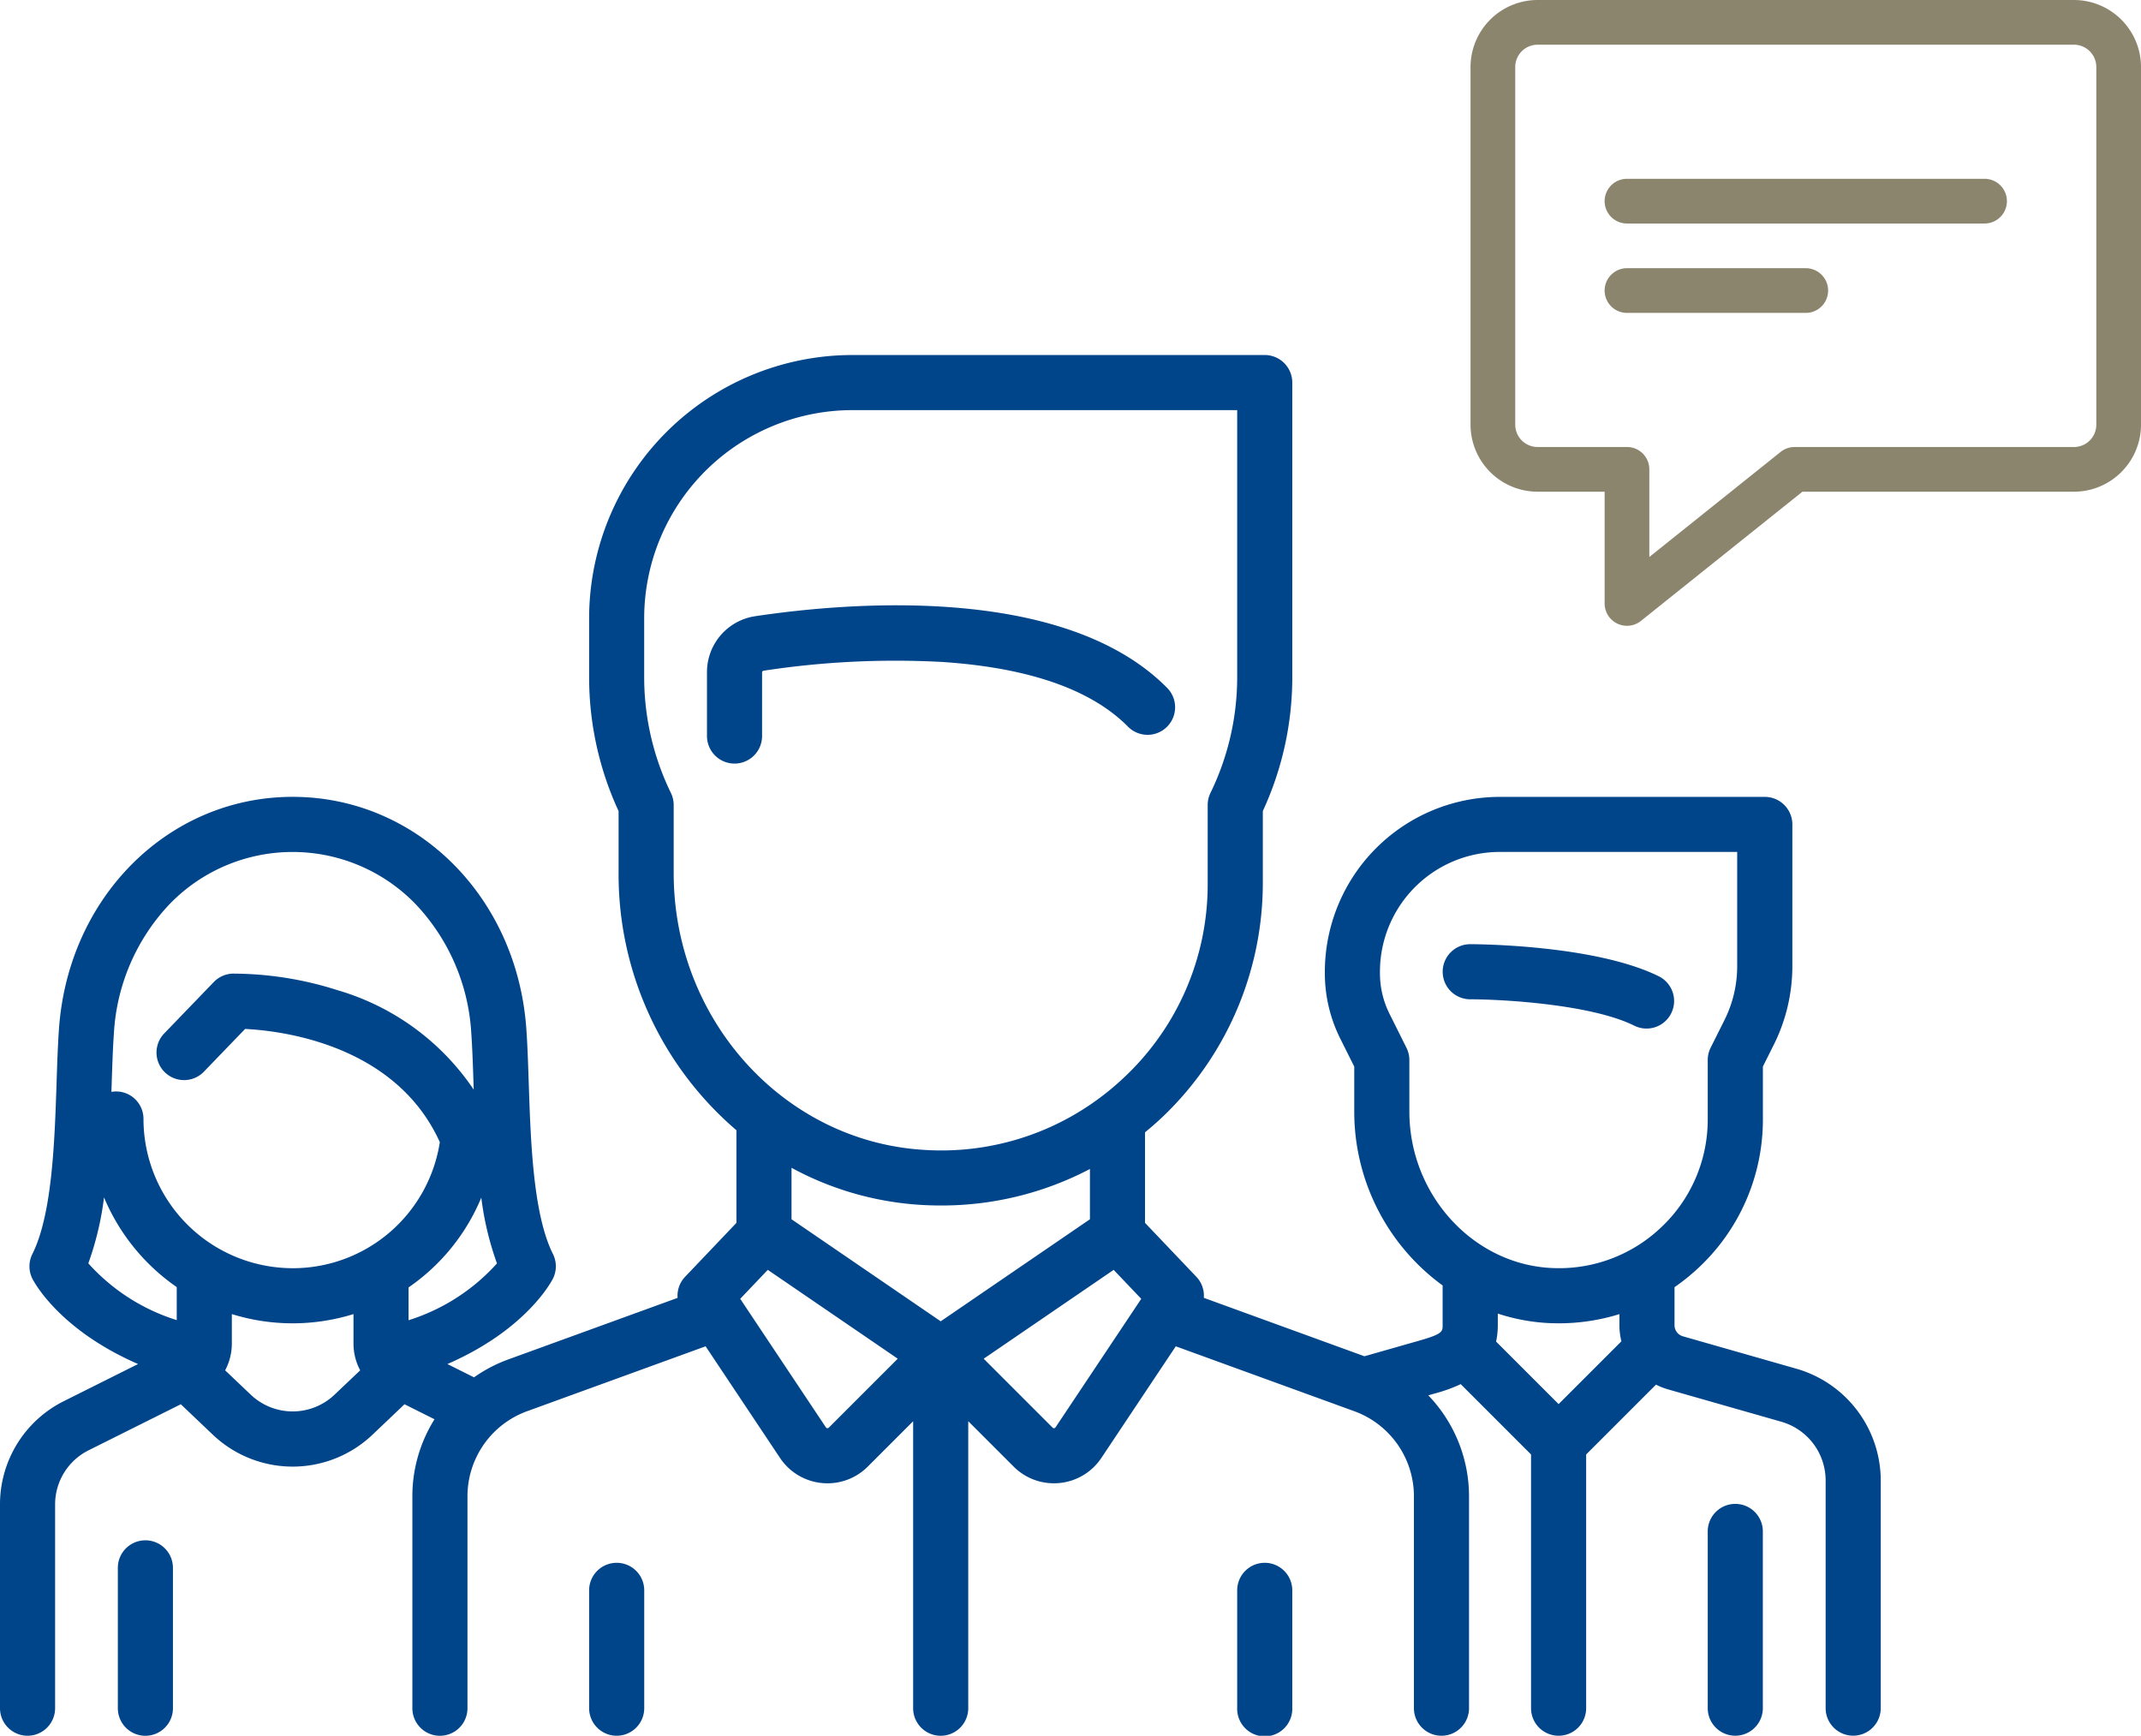 <?xml version="1.0" encoding="UTF-8"?>
<svg xmlns="http://www.w3.org/2000/svg" width="153.933" height="124.791" viewBox="0 0 153.933 124.791">
  <g transform="translate(-240 -1831.859)">
    <g transform="translate(240 1857.383)">
      <g transform="translate(103.726 42.358)">
        <path d="M408.325,230.776c-4.6-2.3-13.228-2.327-13.593-2.327a1.981,1.981,0,0,0,0,3.962c2.226,0,8.689.343,11.821,1.909a1.981,1.981,0,0,0,1.772-3.543Z" transform="translate(-392.751 -228.449)" fill="#004489"></path>
      </g>
      <g transform="translate(0 0)">
        <path d="M129.175,140.951l-8.181-2.337a.83.83,0,0,1-.6-.8v-2.731a14.887,14.887,0,0,0,1.894-1.553,14.571,14.571,0,0,0,4.46-10.542v-3.768l.791-1.582a12.636,12.636,0,0,0,1.327-5.622V101.815a1.981,1.981,0,0,0-1.981-1.981H107.824a12.585,12.585,0,0,0-12.57,12.57v.118a10.506,10.506,0,0,0,1.1,4.674l1.014,2.029v3.235a15.455,15.455,0,0,0,6.354,12.5v2.862c0,.441,0,.624-1.636,1.092L98.1,140.05l-11.547-4.2a1.978,1.978,0,0,0-.54-1.516l-3.69-3.876v-6.507c.39-.321.775-.652,1.147-1a23.247,23.247,0,0,0,7.324-16.9v-5.2a22.9,22.9,0,0,0,2.118-9.628V70.047a1.981,1.981,0,0,0-1.981-1.981H61.281A18.945,18.945,0,0,0,42.357,86.99v4.236a22.9,22.9,0,0,0,2.118,9.628v4.471A24.2,24.2,0,0,0,52.947,123.8v6.661l-3.69,3.876a1.978,1.978,0,0,0-.54,1.516L36.53,140.283a10.387,10.387,0,0,0-2.449,1.283l-1.914-.957c5.7-2.48,7.5-5.967,7.588-6.14a1.98,1.98,0,0,0,0-1.772c-1.428-2.856-1.6-8.091-1.74-12.3-.046-1.4-.09-2.723-.174-3.9-.675-9.5-7.9-16.666-16.8-16.666S4.916,107,4.241,116.5c-.084,1.178-.128,2.5-.174,3.9-.139,4.206-.312,9.44-1.74,12.3a1.98,1.98,0,0,0,0,1.772c.087.173,1.888,3.654,7.6,6.136l-5.316,2.658A8.291,8.291,0,0,0,0,150.717v14.634a1.981,1.981,0,0,0,3.962,0V150.717a4.349,4.349,0,0,1,2.417-3.911L13,143.5l2.3,2.188a8.33,8.33,0,0,0,11.483,0l2.3-2.188,2.158,1.079a10.43,10.43,0,0,0-1.593,5.53v15.245a1.981,1.981,0,1,0,3.962,0V150.106a6.511,6.511,0,0,1,4.273-6.1l12.849-4.672,5.349,8.024a4.084,4.084,0,0,0,3.006,1.805q.205.02.409.02a4.083,4.083,0,0,0,2.894-1.2l3.263-3.263v20.633a1.981,1.981,0,0,0,3.962,0V144.719l3.263,3.263a4.081,4.081,0,0,0,2.894,1.2q.2,0,.408-.02a4.084,4.084,0,0,0,3.007-1.805l5.349-8.023,12.849,4.672a6.511,6.511,0,0,1,4.273,6.1v15.245a1.981,1.981,0,1,0,3.962,0V150.107a10.471,10.471,0,0,0-2.93-7.247l.489-.14a10.862,10.862,0,0,0,1.843-.666l5.057,5.057v18.24a1.981,1.981,0,1,0,3.962,0v-18.24l5.022-5.022a4.711,4.711,0,0,0,.843.335l8.181,2.337a4.392,4.392,0,0,1,3.172,4.2v16.386a1.981,1.981,0,1,0,3.962,0V148.966A8.371,8.371,0,0,0,129.175,140.951Zm-116.468-3.5a14.24,14.24,0,0,1-6.357-4.081,21.833,21.833,0,0,0,1.129-4.743,14.77,14.77,0,0,0,5.228,6.45Zm11.347,5.361a4.371,4.371,0,0,1-6.025,0l-1.842-1.75a4.1,4.1,0,0,0,.482-1.934v-2.111a14.729,14.729,0,0,0,8.746,0v2.11a4.1,4.1,0,0,0,.482,1.935Zm-3.012-9.093a10.738,10.738,0,0,1-10.726-10.726,1.969,1.969,0,0,0-2.306-1.952c.006-.17.011-.341.017-.51.044-1.362.087-2.648.165-3.752a14.706,14.706,0,0,1,4-9.235,12.307,12.307,0,0,1,17.69,0,14.706,14.706,0,0,1,4,9.235c.078,1.1.121,2.389.166,3.751l.012.353a17.8,17.8,0,0,0-9.784-7.149,24.859,24.859,0,0,0-7.534-1.194,1.981,1.981,0,0,0-1.371.605l-3.574,3.706a1.981,1.981,0,0,0,2.852,2.75l2.974-3.084c2.561.125,10.8,1.083,14,8.139A10.7,10.7,0,0,1,21.042,133.72Zm8.333,3.739V135.1a14.651,14.651,0,0,0,5.229-6.457,21.806,21.806,0,0,0,1.128,4.732A14.307,14.307,0,0,1,29.376,137.459Zm19.061-32.134v-4.914a1.981,1.981,0,0,0-.2-.861,19,19,0,0,1-1.921-8.324V86.99A14.979,14.979,0,0,1,61.281,72.028h27.67v19.2A19,19,0,0,1,87.03,99.55a1.981,1.981,0,0,0-.2.861v5.64a19.016,19.016,0,0,1-6.072,14.01,19.711,19.711,0,0,1-1.521,1.287l-.034.025a19.045,19.045,0,0,1-12.853,3.834C56.306,124.557,48.437,115.824,48.437,105.325ZM59.59,145.181a.124.124,0,0,1-.11.039.126.126,0,0,1-.1-.06l-6.16-9.24,1.982-2.083,9.345,6.388Zm8.045-7.644L56.908,130.2v-3.7A22.3,22.3,0,0,0,66.1,129.16q.783.051,1.558.05a22.944,22.944,0,0,0,10.706-2.624V130.2Zm8.256,7.623a.126.126,0,0,1-.1.061.122.122,0,0,1-.11-.039l-4.956-4.956,9.345-6.388,1.983,2.083Zm36.169-1.671-4.495-4.495a5.434,5.434,0,0,0,.123-1.177v-.836a13.888,13.888,0,0,0,3.922.693c.153,0,.3.007.456.007a14.713,14.713,0,0,0,4.367-.661v.8a4.735,4.735,0,0,0,.143,1.154Zm7.47-12.8a10.646,10.646,0,0,1-7.8,3.023c-5.732-.172-10.4-5.221-10.4-11.254v-3.7a1.979,1.979,0,0,0-.209-.886L99.9,115.425a6.525,6.525,0,0,1-.685-2.9V112.4a8.618,8.618,0,0,1,8.609-8.609H124.9v8.227a8.655,8.655,0,0,1-.909,3.85l-1,2a1.98,1.98,0,0,0-.209.886v4.236A10.642,10.642,0,0,1,119.529,130.692Z" transform="translate(0 -68.066)" fill="#004489"></path>
      </g>
      <g transform="translate(122.786 82.597)">
        <path d="M466.9,380.814a1.981,1.981,0,0,0-1.981,1.981V395.5a1.981,1.981,0,0,0,3.962,0V382.795A1.981,1.981,0,0,0,466.9,380.814Z" transform="translate(-464.923 -380.814)" fill="#004489"></path>
      </g>
      <g transform="translate(8.472 85.216)">
        <path d="M34.058,390.728a1.981,1.981,0,0,0-1.981,1.981V402.8a1.981,1.981,0,1,0,3.962,0V392.709A1.981,1.981,0,0,0,34.058,390.728Z" transform="translate(-32.077 -390.728)" fill="#004489"></path>
      </g>
      <g transform="translate(50.829 17.995)">
        <g transform="translate(0 0)">
          <path d="M225.492,142.085c-7.491-7.491-23.166-6.059-29.557-5.1a4.066,4.066,0,0,0-3.474,4.051V145.6a1.981,1.981,0,0,0,3.962,0V141.04a.131.131,0,0,1,.1-.134,62.577,62.577,0,0,1,12.868-.629c6.177.411,10.651,1.962,13.3,4.609a1.981,1.981,0,1,0,2.8-2.8Z" transform="translate(-192.46 -136.203)" fill="#004489"></path>
        </g>
      </g>
      <g transform="translate(42.357 86.833)">
        <path d="M162.365,396.853a1.981,1.981,0,0,0-1.981,1.981v8.471a1.981,1.981,0,1,0,3.962,0v-8.471A1.981,1.981,0,0,0,162.365,396.853Z" transform="translate(-160.384 -396.853)" fill="#004489"></path>
      </g>
      <g transform="translate(88.951 86.833)">
        <path d="M338.787,396.853a1.981,1.981,0,0,0-1.981,1.981v8.471a1.981,1.981,0,1,0,3.961,0v-8.471A1.981,1.981,0,0,0,338.787,396.853Z" transform="translate(-336.806 -396.853)" fill="#004489"></path>
      </g>
    </g>
    <g transform="translate(345.728 1831.859)">
      <g transform="translate(0 0)">
        <path d="M12.248,46.992a1.606,1.606,0,0,1-1.607-1.607V37.351H5.821A4.826,4.826,0,0,1,1,32.53V6.821A4.826,4.826,0,0,1,5.821,2H44.385a4.826,4.826,0,0,1,4.821,4.821V32.53a4.826,4.826,0,0,1-4.821,4.821H24.863L13.252,46.64A1.6,1.6,0,0,1,12.248,46.992ZM5.821,5.214A1.608,1.608,0,0,0,4.214,6.821V32.53a1.608,1.608,0,0,0,1.607,1.607h6.427a1.605,1.605,0,0,1,1.607,1.607v6.3l9.44-7.554a1.606,1.606,0,0,1,1-.352H44.385a1.608,1.608,0,0,0,1.607-1.607V6.821a1.608,1.608,0,0,0-1.607-1.607Z" transform="translate(-1 -2)" fill="#8c856e"></path>
      </g>
      <g transform="translate(9.641 12.855)">
        <path d="M34.316,13.214H8.607a1.607,1.607,0,1,1,0-3.214h25.71a1.607,1.607,0,0,1,0,3.214Z" transform="translate(-7 -10)" fill="#8c856e"></path>
      </g>
      <g transform="translate(9.641 19.282)">
        <path d="M21.462,17.214H8.607a1.607,1.607,0,1,1,0-3.214H21.462a1.607,1.607,0,0,1,0,3.214Z" transform="translate(-7 -14)" fill="#8c856e"></path>
      </g>
    </g>
  </g>
</svg>
